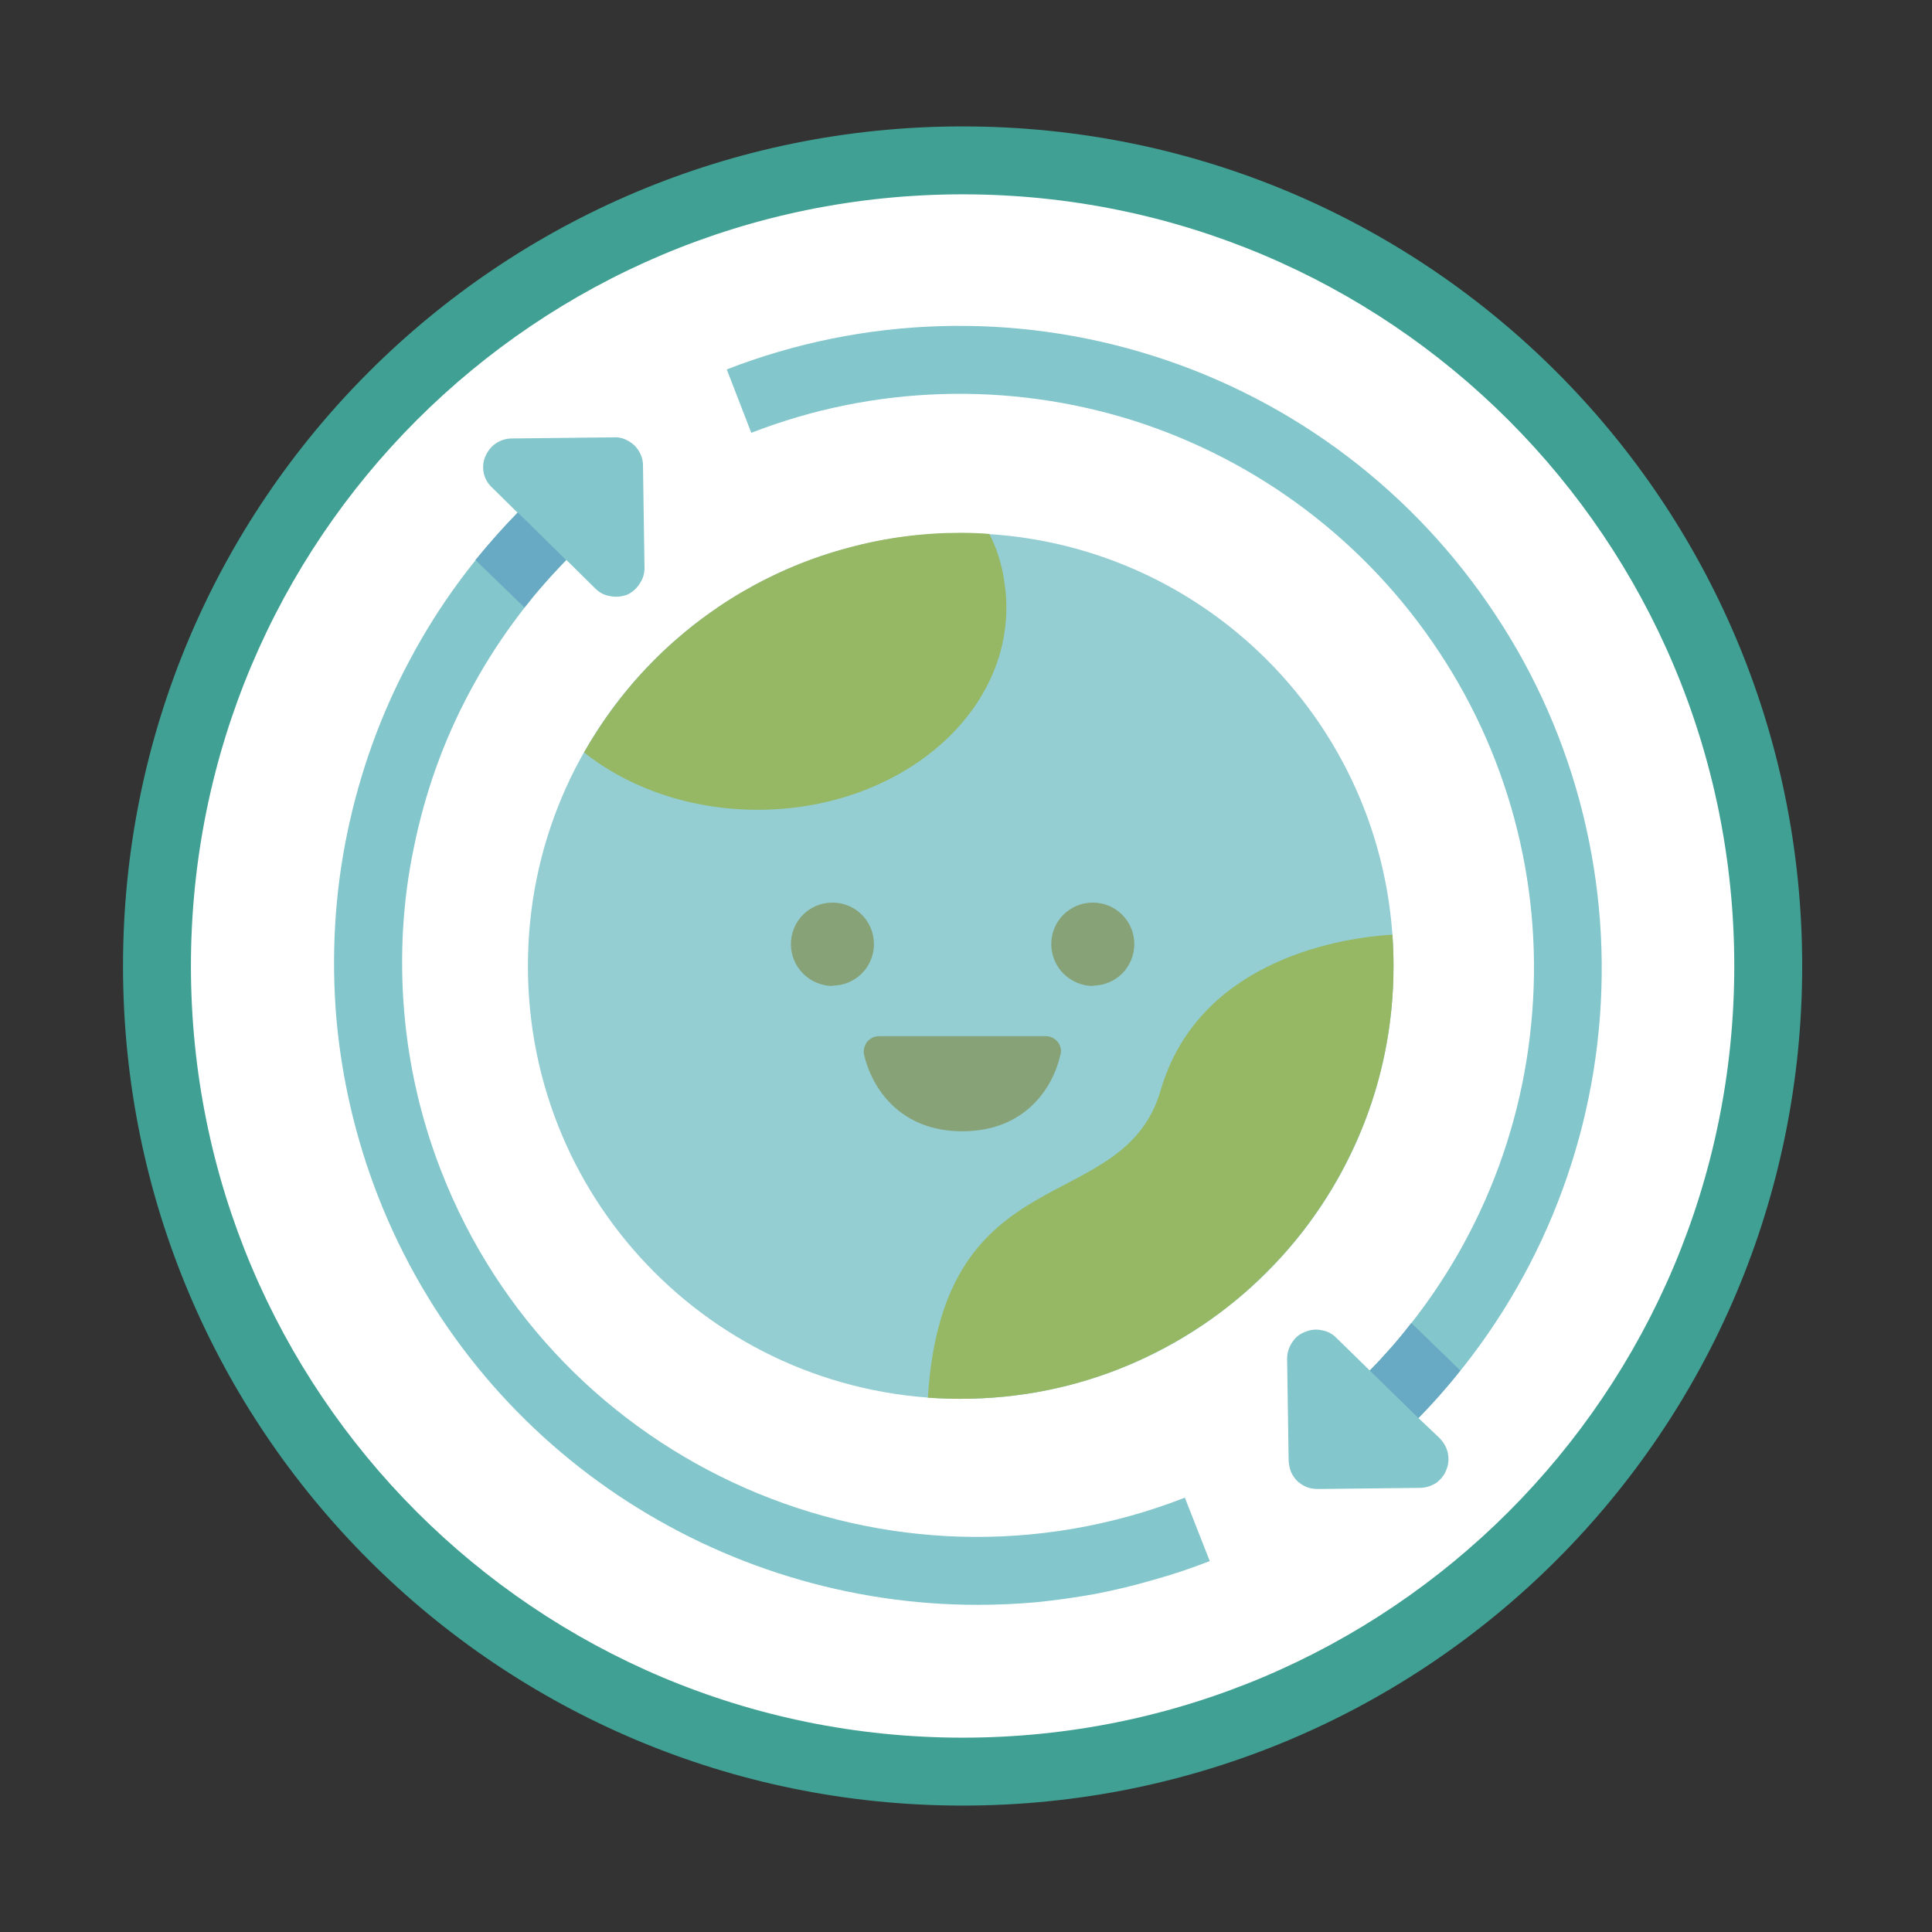 <svg xmlns="http://www.w3.org/2000/svg" viewBox="0 0 512 512" width="512" height="512"><rect x="0" y="0" width="512" height="512" fill="#333333" stroke="none"/><title>Planet_sustainability-svg</title><style>		.s0 { fill: #40a093 } 		.s1 { fill: #ffffff } 		.s2 { fill: #94ced2 } 		.s3 { fill: #96b763 } 		.s4 { fill: #87a276 } 		.s5 { fill: #83c6cb } 		.s6 { fill: #68a9c3 } 	</style><g id="Planet_sustainability"><path id="Layer" class="s0" d="m255.1 478.5c-123 0-222.5-99.4-222.5-222.5 0-123.1 99.5-222.5 222.5-222.5 123.1 0 222.5 99.4 222.5 222.5 0 123.1-99.4 222.5-222.5 222.5z"></path><path id="Layer" class="s1" d="m255.1 460.5c-113.1 0-204.5-91.4-204.5-204.5 0-113.1 91.4-204.5 204.5-204.5 113.1 0 204.5 91.4 204.5 204.5 0 113.1-91.4 204.5-204.5 204.5z"></path><path id="Layer" class="s2" d="m254.6 370.7c-63.5 0-114.7-51.2-114.7-114.7 0-63.5 51.2-114.7 114.7-114.7 63.4 0 114.7 51.2 114.7 114.7 0 63.5-51.3 114.7-114.7 114.7z"></path><path id="Layer" class="s3" d="m369.3 256c0 15.1-2.9 30-8.7 43.9-5.8 13.9-14.2 26.6-24.9 37.2-10.6 10.7-23.3 19.1-37.2 24.9-13.9 5.8-28.8 8.7-43.9 8.7q-4.4 0-8.7-0.3c4-64.9 51.8-47.4 61.7-81.5 9.6-32.9 44.5-40.2 61.4-41.2q0.3 4.1 0.3 8.3z"></path><path id="Layer" class="s3" d="m266.7 161c0 29.6-29.5 53.6-65.9 53.6-17.9 0-34.2-5.8-46-15.2 5-8.8 11.1-16.9 18.2-24.1 7.1-7.2 15.1-13.4 23.8-18.5 8.8-5.1 18.1-9 27.9-11.6 9.8-2.7 19.8-4 29.9-4q3.8 0 7.6 0.3 1.1 2.2 2 4.6 0.8 2.4 1.4 4.9 0.5 2.4 0.8 5 0.3 2.5 0.3 5z"></path><path id="Layer" class="s4" d="m277.1 274.6q1 0 1.8 0.4 0.8 0.4 1.4 1.1 0.6 0.8 0.8 1.7 0.2 0.9-0.1 1.8c-2 8.8-9.4 20.2-26 20.2-16.5 0-23.9-11.4-26-20.2q-0.2-0.9 0-1.8 0.2-0.9 0.8-1.7 0.6-0.7 1.4-1.1 0.8-0.4 1.8-0.4z"></path><path id="Layer" class="s4" d="m220.6 261.3c-6.1-0.1-11-5-11-11.1 0-6.1 4.9-11 11-11 6.1 0 11 4.9 11 11 0 6.1-4.9 11-11 11z"></path><path id="Layer" class="s4" d="m289.6 261.3c-6.1-0.1-11-5-11-11.1 0-6.1 4.9-11 11-11 6.1 0 11 4.9 11 11 0 6.1-4.9 11-11 11z"></path><path id="Layer" class="s5" d="m375.9 375.8c27.2-27.8 44.1-64.1 47.8-102.9 3.7-38.7-5.9-77.6-27.4-110-21.4-32.5-53.3-56.7-90.4-68.5-37-11.8-77-10.6-113.3 3.5l6.5 16.8c32.4-12.6 68.2-13.7 101.4-3.2 33.2 10.6 61.7 32.2 80.9 61.3 19.2 29 27.8 63.8 24.4 98.4-3.3 34.7-18.4 67.1-42.8 92l-8.9-8.7c-1.1-1.1-2.5-1.8-4-2-1.4-0.3-3-0.1-4.3 0.5-1.4 0.5-2.6 1.5-3.4 2.8-0.8 1.2-1.3 2.7-1.3 4.2l0.4 27.1q0.1 1.5 0.6 2.9 0.6 1.4 1.7 2.5 1.1 1 2.5 1.6 1.4 0.5 2.9 0.5l27.1-0.3c1.5 0 3-0.5 4.3-1.3 1.2-0.9 2.2-2.1 2.7-3.5 0.6-1.4 0.7-2.9 0.4-4.4-0.3-1.5-1.1-2.8-2.1-3.9z"></path><path id="Layer" class="s5" d="m314 396.9c-78.2 30.5-166.7-8.4-197.1-86.6-5.3-13.6-8.6-27.9-9.8-42.4-1.2-14.5-0.4-29.2 2.6-43.4 2.9-14.3 7.8-28.1 14.7-41 6.8-12.8 15.5-24.7 25.7-35.1l7.7 7.6c1.1 1.1 2.5 1.8 4 2 1.5 0.3 3 0.1 4.4-0.4 1.3-0.6 2.5-1.6 3.3-2.9 0.9-1.3 1.3-2.7 1.3-4.2l-0.4-27.1q0-1.6-0.6-2.9-0.6-1.4-1.7-2.5-1.1-1-2.5-1.6-1.4-0.6-2.9-0.5l-27.1 0.3c-1.5 0-3 0.5-4.2 1.3-1.3 0.9-2.2 2.1-2.8 3.5-0.6 1.4-0.7 2.9-0.4 4.4 0.3 1.4 1.1 2.8 2.2 3.8l6.8 6.7c-11.4 11.6-21.1 24.8-28.7 39.2-7.7 14.4-13.2 29.8-16.5 45.8-3.3 15.9-4.2 32.3-2.9 48.5 1.4 16.2 5.1 32.2 11 47.4 26.2 67.3 90.7 108.5 158.9 108.5q7.9 0 15.7-0.7 7.9-0.8 15.6-2.2 7.8-1.5 15.3-3.7 7.6-2.1 15-5z"></path><path id="Layer" class="s6" d="m387 363.2l-13-12.6q-1.3 1.7-2.6 3.3-1.3 1.6-2.7 3.2-1.4 1.5-2.8 3.1-1.4 1.5-2.9 3l12.9 12.6q5.9-6 11.1-12.6z"></path><path id="Layer" class="s6" d="m126 148.4l13 12.6q1.3-1.6 2.6-3.3 1.4-1.6 2.7-3.1 1.4-1.6 2.9-3.2 1.4-1.5 2.8-3l-12.8-12.6q-5.9 6.1-11.2 12.6z"></path></g></svg>